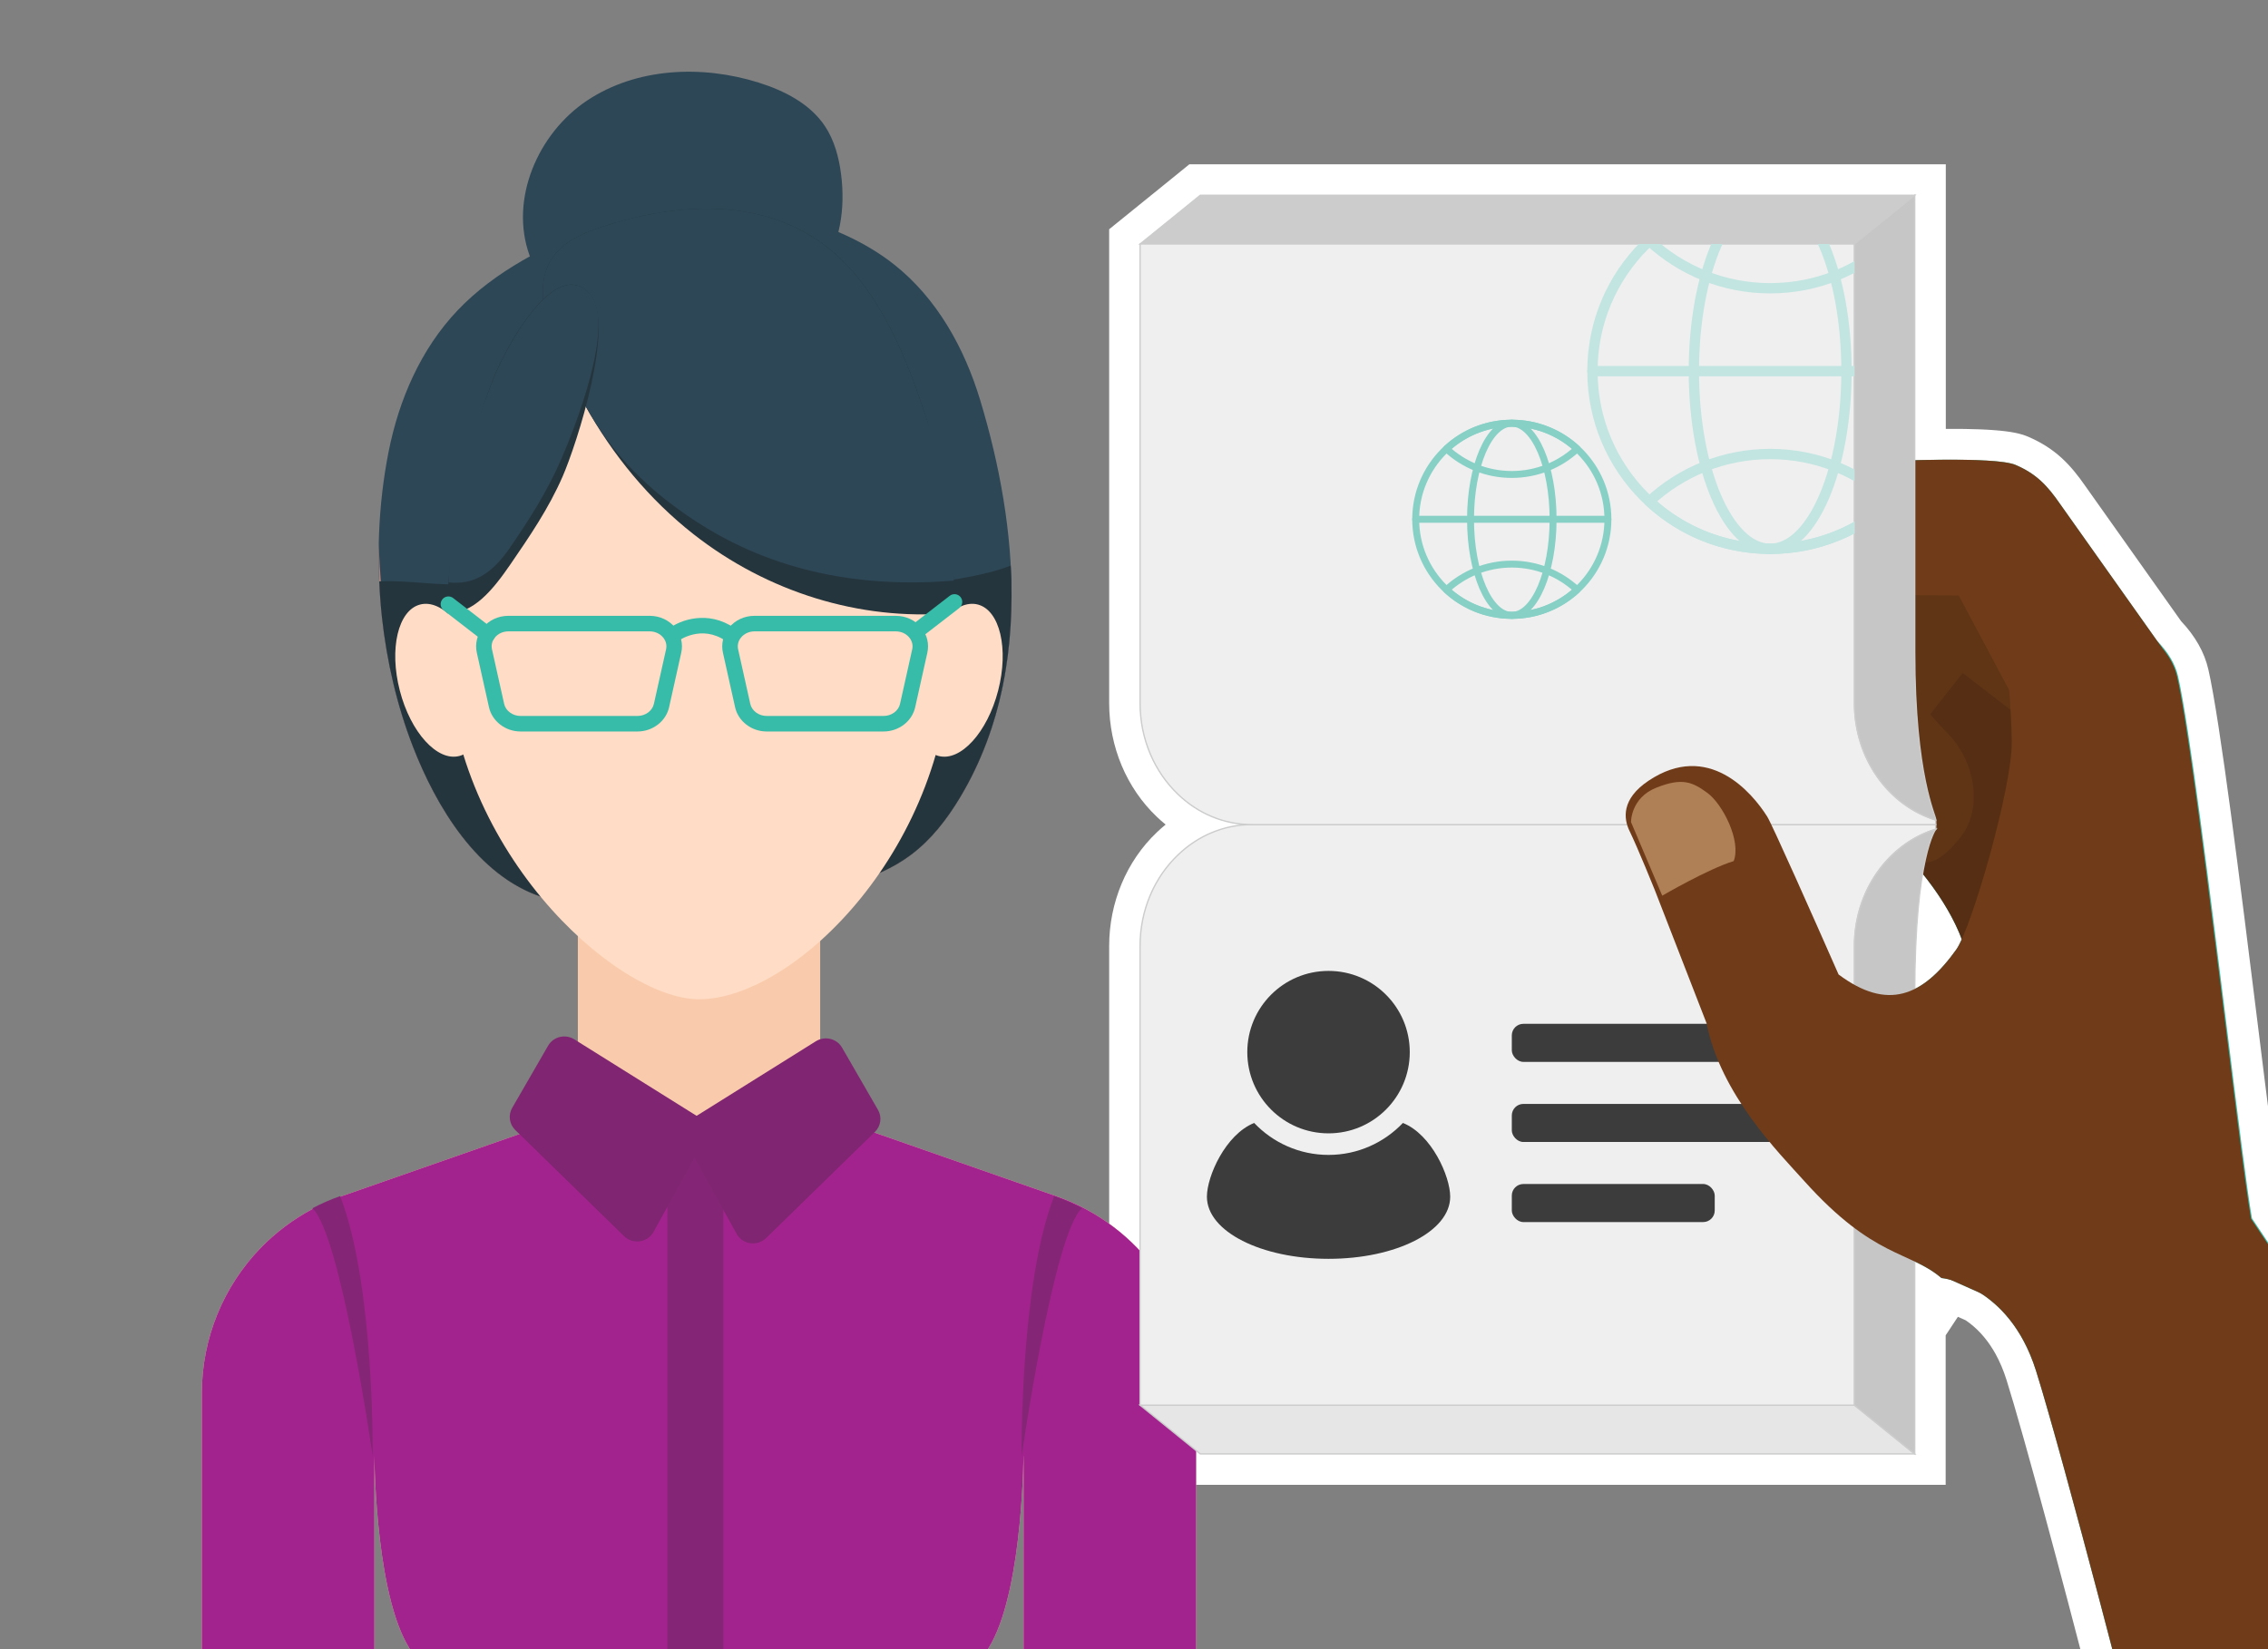 <?xml version="1.0" encoding="UTF-8"?><svg id="Layer_7" xmlns="http://www.w3.org/2000/svg" xmlns:xlink="http://www.w3.org/1999/xlink" viewBox="0 0 1100 800"><rect x="0" y="0" width="1100" height="800" fill="#808080" stroke="none"/><defs><style>.cls-1{stroke:#87d0c6;stroke-width:3.36px;}.cls-1,.cls-2,.cls-3{fill:none;}.cls-1,.cls-3{stroke-linecap:round;stroke-linejoin:round;}.cls-4{clip-path:url(#clippath);}.cls-2,.cls-5,.cls-6,.cls-7,.cls-8,.cls-9,.cls-10,.cls-11,.cls-12,.cls-13,.cls-14,.cls-15,.cls-16,.cls-17,.cls-18,.cls-19{stroke-width:0px;}.cls-20{fill:#efefef;}.cls-20,.cls-21,.cls-22,.cls-23,.cls-24{stroke:#ccc;stroke-miterlimit:10;stroke-width:.64px;}.cls-5{fill:#562e13;}.cls-6{fill:#842675;}.cls-7{fill:#a8817d;}.cls-3{stroke:#c2e5e1;stroke-width:5px;}.cls-8{fill:#802571;}.cls-9{fill:#f9cbac;}.cls-10{fill:#703b18;}.cls-11{fill:#ecc092;opacity:.51;}.cls-21{fill:#e6e6e6;}.cls-12{fill:#ffdcc5;}.cls-13{fill:#3c3c3c;}.cls-14{fill:#5f3515;}.cls-15{fill:#2d4756;}.cls-16{fill:#36bca8;}.cls-22{fill:#ccc;}.cls-17{fill:#a3238e;}.cls-23{fill:#c6c6c6;}.cls-18{fill:#fff;}.cls-24{fill:#efefef;}.cls-19{fill:#25353d;}</style><clipPath id="clippath"><path class="cls-2" d="M552.95,118.37h346.49v222.69c0,26.53,16.05,48.95,38.24,56.32.4.15.79.25,1.19.4v2.22h-331.77c-13.68,0-26.18-5.53-35.67-14.62-11.36-10.77-18.48-26.63-18.48-44.31V118.37Z"/></clipPath></defs><path class="cls-16" d="M901,424.24s.35-.62.48-.84l12.93,7.6-.36.64-13.04-7.4Z"/><path class="cls-18" d="M907.94,427.2c-.14.24-.28.49-.42.74.14-.25.28-.49.42-.74M895.01,419.6c-.14.24-.28.49-.42.73l-.1.18,26.07,14.85.15-.27c.05-.1.11-.19.16-.29l-25.86-15.2h0Z"/><path class="cls-16" d="M908.6,426.12c.18-.3.37-.6.56-.89-.19.3-.37.6-.56.89Z"/><path class="cls-18" d="M909.16,425.22c-.14.22-.28.44-.41.66.14-.22.27-.44.41-.66M908.75,425.88l-.14.23.14-.23M896.55,417.1c-.2.3-.39.61-.58.92l-.06.09-.08.13,25.53,15.76.12-.2.03-.05h0c.09-.14.18-.29.27-.43l-25.24-16.22h0Z"/><path class="cls-16" d="M903.52,420.15c.26-.38.51-.77.78-1.15l12.3,8.58c-.18.26-.35.52-.53.78l-.07.11-12.48-8.33Z"/><path class="cls-18" d="M910.45,423.3s-.01.02-.02.03c0,0,.01-.02.02-.03M910.43,423.33s0,0,0,.01c0,0,0,0,0-.01M910.42,423.34s0,0,0,.01c0,0,0,0,0-.01M910.41,423.35c-.22.32-.43.64-.65.96.21-.32.43-.64.65-.96"/><path class="cls-16" d="M904.92,418.14l.44-.6c.15-.21.31-.42.47-.62l11.95,9.07-.33.44-.38.51-12.15-8.79Z"/><path class="cls-18" d="M911.8,421.45c-.14.18-.27.36-.4.54.13-.18.27-.36.4-.54M911.4,421.99c-.13.18-.27.36-.4.55.13-.18.26-.36.4-.55M899.85,412.37c-.19.24-.37.49-.55.74h0c-.15.21-.31.42-.46.63l24.31,17.58.34-.47c.08-.12.17-.23.26-.35l-23.9-18.14h0Z"/><path class="cls-16" d="M921.16,479.69c.1-23.15,1.42-42.38,3.91-57.14l2.78-16.46,10.46,13.01c9.21,11.45,16,22.85,20.18,33.88l1.11,2.91-1.29,2.84c-1.23,2.72-2.34,4.76-3.38,6.21-.61.86-1.23,1.7-1.85,2.52l-.57.75c-.43.56-.87,1.12-1.31,1.68-.22.27-.44.55-.66.82-.44.53-.88,1.06-1.31,1.57,0,0-.45.53-.62.73-.54.61-1.06,1.2-1.6,1.77,0,0-.27.3-.37.41-.65.69-1.32,1.37-1.99,2.03-.12.11-.52.49-.52.49-.5.48-1.01.95-1.52,1.41l-.7.62c-.48.42-.96.82-1.43,1.2-.23.19-.48.39-.72.58-.53.41-1.05.81-1.58,1.19,0,0-.44.32-.59.43-.76.53-1.5,1.02-2.22,1.47-.15.09-.26.16-.38.22-.6.36-1.25.74-1.9,1.08-.2.11-.4.21-.6.31l-11.37,5.62.06-12.14Z"/><path class="cls-18" d="M932.47,423.79c7.6,9.46,14.64,20.3,19.02,31.84-.99,2.19-1.89,3.88-2.65,4.95-.58.81-1.16,1.59-1.74,2.36-.17.23-.35.46-.52.68-.41.53-.82,1.06-1.23,1.58-.2.25-.41.5-.61.75-.4.49-.8.97-1.2,1.43-.19.23-.39.46-.58.68-.48.55-.96,1.08-1.44,1.59-.11.12-.22.25-.33.36-.59.63-1.19,1.23-1.79,1.82-.15.15-.3.28-.45.43-.45.43-.9.85-1.35,1.26-.21.18-.41.36-.62.54-.41.35-.82.7-1.23,1.03-.21.17-.42.34-.63.51-.44.35-.89.68-1.34,1.01-.17.12-.33.25-.5.37-.62.43-1.23.84-1.86,1.23-.09.06-.18.1-.27.16-.53.32-1.06.63-1.6.91-.21.11-.41.21-.62.31-.09.04-.17.08-.26.12.12-26.43,1.82-44.17,3.8-55.93M923.23,388.37l-5.56,32.92c-2.56,15.16-3.91,34.8-4.01,58.36l-.11,24.26,21.66-10.71c.16-.08.32-.15.47-.23l.13-.07c.26-.13.52-.26.79-.4.71-.38,1.44-.79,2.17-1.23.17-.1.33-.19.49-.29.87-.53,1.74-1.11,2.61-1.72.19-.14.41-.29.62-.45l.07-.05c.65-.47,1.25-.92,1.8-1.35.28-.22.57-.45.85-.68.5-.41,1.05-.86,1.58-1.33l.08-.07c.23-.2.47-.41.7-.62.56-.5,1.12-1.02,1.73-1.61l.06-.05c.17-.16.34-.32.51-.49.75-.73,1.49-1.49,2.2-2.25.13-.14.26-.28.4-.43l.03-.04c.59-.63,1.16-1.27,1.71-1.89.19-.22.4-.46.61-.7l.1-.12c.46-.53.93-1.1,1.4-1.67.24-.29.48-.58.71-.88.47-.59.95-1.2,1.42-1.82l.13-.17c.16-.2.31-.4.47-.61.71-.95,1.36-1.83,1.97-2.68,1.34-1.88,2.64-4.25,4.1-7.47l2.57-5.68-2.21-5.83c-4.47-11.77-11.65-23.86-21.35-35.92l-20.92-26.02h0Z"/><path class="cls-16" d="M906.4,416.17l.18-.23c.16-.21.33-.43.5-.64.09-.11.19-.23.3-.36l11.61,9.5c-.26.32-.51.64-.77.96l-11.82-9.24Z"/><path class="cls-18" d="M913.21,419.66c-.3.37-.6.75-.9,1.12.2-.26.4-.52.6-.77.1-.12.2-.23.3-.35M901.7,410.04c-.17.2-.31.37-.45.54-.2.25-.41.51-.61.78l-.14.18,23.62,18.49c.22-.28.44-.56.67-.84l-23.16-19.07.07-.08h0Z"/><polygon class="cls-16" points="899.88 426.28 900.18 425.71 913.41 432.78 913.16 433.26 899.88 426.28"/><path class="cls-18" d="M906.79,429.24c-.09.17-.18.35-.27.53.09-.17.18-.35.27-.53M893.58,422.15c-.09.18-.19.35-.28.53l-.06.11,26.56,13.95.16-.32.06-.11-26.45-14.16h0Z"/><polygon class="cls-16" points="915.95 408.06 915.07 407.06 915.23 406.92 925.28 418.04 925.1 418.22 924.86 418.42 915.95 408.06"/><path class="cls-18" d="M920.07,412.65s0,0,0,0c-.01,0-.02.02-.03.03.01,0,.02-.02.03-.03M920.04,412.68s0,0-.01.01c0,0,0,0,.01-.01M920.07,397.65h-5.6l-4.21,3.65-.02.02-.05.04h0s-.01.02-.01.02l-.05.05h0s.19.22.19.22l16.01,18.55,3.34,4,.03-.03.03-.02h0s.01-.02.01-.02l11.98-10.11-10.64-11.52-4.45-4.83h-6.57Z"/><polygon class="cls-16" points="898.81 428.4 898.97 428.07 912.47 434.61 912.37 434.82 898.81 428.4"/><path class="cls-18" d="M905.72,431.34c-.04.09-.09.18-.13.27.04-.09.09-.18.13-.27M892.22,424.8l-.16.33,27.03,13.01.15-.32-.03.05-27-13.07h0Z"/><path class="cls-16" d="M909.64,412.34c.39-.42.77-.84,1.17-1.25l10.79,10.42c-.3.31-.6.63-.89.95l-11.07-10.12Z"/><path class="cls-18" d="M916.2,416.3c-.35.36-.69.73-1.03,1.1.34-.37.68-.74,1.03-1.1M905.4,405.89c-.44.46-.88.92-1.3,1.39l22.14,20.24c.25-.28.5-.55.76-.82l-21.6-20.82h0Z"/><path class="cls-16" d="M911.38,410.5c.39-.4.79-.79,1.19-1.18l10.4,10.81c-.31.3-.62.61-.92.92l-10.67-10.55Z"/><path class="cls-18" d="M917.77,414.73c-.36.34-.71.69-1.06,1.05.35-.35.7-.7,1.06-1.05M907.38,403.91c-.45.43-.89.87-1.33,1.32l21.33,21.09c.26-.26.52-.52.78-.78l-20.78-21.64h0Z"/><path class="cls-16" d="M913.21,408.73l.18-.17c.19-.18.37-.36.57-.53.12-.11.48-.42.48-.42l9.92,11.25c-.31.27-.61.55-.9.83l-10.24-10.96Z"/><path class="cls-18" d="M919.39,413.24c-.36.32-.71.64-1.06.96.22-.2.43-.41.65-.61.13-.12.27-.24.41-.36"/><path class="cls-16" d="M907.97,414.24c.37-.43.74-.86,1.11-1.29l11.2,9.98c-.28.32-.56.64-.84.97l-11.47-9.66Z"/><path class="cls-18" d="M914.68,417.94c-.33.37-.65.75-.98,1.13.32-.38.65-.76.98-1.13M903.48,407.97c-.42.47-.83.94-1.23,1.43l22.92,19.36c.24-.28.47-.56.72-.83l-22.4-19.95h0Z"/><path class="cls-16" d="M1062.45,871.13c-.62,0-1.24,0-1.84,0-.03,0-2.82-.02-2.82-.02-.57,0-1.12-.02-1.66-.02h-.47s-1.91-.04-1.91-.04c-.54,0-1.06-.02-1.57-.04h-.46c-.46-.02-.9-.03-1.34-.04h-.52c-.46-.03-.85-.05-1.22-.06l-.45-.02-1.14-.05h-.14l-.27-.02-1.1-.06h-.1s-1.04-.08-1.19-.09h-.15l-.35-.03c-.3-.03-.52-.05-.73-.06l-.37-.03-.15-.02c-.27-.03-.53-.06-.78-.09-.14-.01-.27-.03-.41-.05-.05,0-.1-.01-.15-.02h-.36l-.55-.14h-.13l-.9-.23c-.46-.12-.84-.24-1.16-.35l-.33-.12-.26-.13c-.71-.32-1.34-.7-1.91-1.17l-.34-.28-.26-.27c-1.21-1.22-1.97-2.79-2.18-4.47-.11-.58-.79-3.75-4.58-18.73-8.33-32.98-26.62-102.96-39.42-148.42-3.54-12.61-6.4-22.34-8.47-28.93-1.58-5.01-3.56-9.69-5.89-13.92-.07-.13-.13-.25-.2-.36l-.1-.16c-.35-.63-.71-1.23-1.07-1.83-4.3-7.07-9.7-12.77-16.05-16.94l-10.12-4.52-3.97,6.13-4.07-8.28-.36-.03-1.77-1.56c-.19-.16-.38-.32-.57-.48v87.62h-356.67l-12.79-10.38-5.74-4.64-15.51-12.56v-226.28c0-19.07,7.59-37.21,20.82-49.75,2.26-2.16,4.75-4.2,7.38-6.04,1.62-1.13,3.29-2.18,4.99-3.14-1.7-.96-3.36-2-4.98-3.13-2.64-1.85-5.13-3.89-7.41-6.07-13.21-12.52-20.8-30.66-20.8-49.73V114.79l15.51-12.56,5.75-4.65,12.78-10.37h356.67v128.36l1.19-.02c.34,0,.69,0,1.04-.02h1.58c.12-.02.28-.02.44-.02h.16c.21,0,.41,0,.62,0,0,0,.71,0,.76,0,.22,0,.44,0,.67,0h1.99c.36-.01.71-.01,1.07-.01h2.92s2.49.03,2.49.03c.88.01,1.67.02,2.45.04h.09c1.58.03,3.14.07,4.65.12h.38c.7.04,1.35.06,2.01.08h.3s.2.03.23.03c.63.03,1.26.06,1.88.09.03,0,.17,0,.17,0l2.06.13c.19,0,.37.02.57.04.52.03,1.02.07,1.52.11h.1l2.35.22c.63.06,1.24.14,1.83.21.12.01.23.03.34.04.52.07,1.71.24,1.71.24l.69.12c.33.06.65.11.96.17l.32.06.4.09c.31.07.62.13.9.2l.12.02.23.06c.53.13,1.04.27,1.49.41l.22.07c.41.14.94.32,1.51.57,11.75,5.08,17.99,11.78,24.82,21.65l46.59,65.73c6.15,6.4,10.09,13.24,11.73,20.34,5.54,24.15,15.55,104.75,23.59,169.51l.05.41c5.17,41.7,9.67,77.93,12.02,91.88,40.8,61.25,86.11,128.4,90.37,133.21-.04-.04-.36-.4-.94-.81l-3.83,5.4,5-3.75,7.43,9.9-12.95,3.16-1.52-.25c-1.88-.31-3.22-1.23-4.19-2.15l-8.14-3.63,5.04,9.53v123.5h-7.59.09l-.09.23v7.22h-.73l-.48-.09s-.12,0-.14,0h-.38l-.15-.02h-.25s-1.85-.03-1.85-.03c0,0-1.21,0-1.26,0-.09,0-.56.01-.56.01,0,0-.89,0-.95,0-.12,0-.65.01-.65.01h-1.51s-2.5.04-2.58.04l-1.47.02-.76.02h-.14c-.4,0-.8,0-1.2.02l-2.5.04s0,0,.01,0h-.11s-.21.01-.21.01c-3.48.06-7.34.14-11.48.23l-10.14.21c-6.04.13-12.41.26-18.85.39l-3.74.08h-.44c-.85.02-1.71.04-2.57.05-.14,0-.86.02-.86.02-.88,0-1.77.03-2.65.04l-4.44.08h-.17s-10,.15-10,.15c0,0-3.64.05-3.81.05l-6.07.06c-.36,0-.61,0-.88,0,0,0-2.34.01-2.4.01-.21,0-.41,0-.62,0h-2.53s-.59.01-.59.01h-5.46ZM937.55,444.12c-.51,6.14-.88,12.8-1.11,19.97.31-.34.61-.67.91-1.01l.56-.66c.34-.4.68-.79,1.01-1.21l.55-.68c.36-.46.74-.94,1.12-1.44l.54-.7c.53-.71,1.06-1.43,1.59-2.18.08-.11.25-.37.54-.89-1.57-3.68-3.48-7.42-5.72-11.21Z"/><path class="cls-18" d="M928.66,94.71v128.53c.06-.01.13-.01.19-.01.18,0,.36-.01.54-.01.24,0,.48-.02.72-.02.17-.01.34-.01.51-.01.27,0,.55-.02.82-.02.14,0,.28,0,.42,0,.31-.01.62-.02.93-.02.13-.01.25-.01.37-.01.4,0,.8-.02,1.21-.03h.09c.91-.02,1.83-.03,2.77-.05h.12c.41,0,.82,0,1.24-.02h.36c.34,0,.68-.01,1.02-.01.15,0,.29-.01.44-.01.33,0,.66,0,1,0h.39c.34,0,.68,0,1.03,0h1.89c.32-.01.64-.01.96-.01h.39c.76,0,1.52.01,2.28.01h.25c.76,0,1.53,0,2.29.02h.2c.78.01,1.56.02,2.34.04h.06c1.59.03,3.15.07,4.67.12h.19c.71.03,1.41.06,2.11.08.09,0,.19,0,.28.02.68.03,1.35.06,2.01.1.09,0,.18,0,.27,0,.66.04,1.31.08,1.94.12.08,0,.16,0,.23.02.65.04,1.28.09,1.89.14.05,0,.09,0,.14,0,.63.06,1.25.11,1.85.17h.01c.59.06,1.15.13,1.7.2.06,0,.12,0,.17.02.52.07,1.02.14,1.5.21.07.01.14.02.22.03.46.08.9.15,1.33.23.07.02.14.03.2.04.42.09.82.17,1.19.26.05,0,.11.03.16.04.37.09.73.19,1.05.29.03,0,.06.02.09.03.33.11.64.22.92.34,10.11,4.37,15.36,9.99,21.61,19.03l32.26,45.52,14.71,20.75c5.41,5.52,8.84,11.29,10.2,17.21,5.47,23.82,15.47,104.4,23.51,169.16,5.39,43.44,10.05,80.98,12.34,93.8,30.72,46.12,89.45,133.71,92.21,135.67-.04-.03-.11-.06-.21-.06-.09,0-.19.02-.28.1l.6.8-.41.1c-.12-.02-.45-.37-.95-.97l-29.38-13.11,14.31,27.09v121.64s-.04-.03-.09-.05c-.02,0-.05,0-.07,0-.06-.01-.11-.02-.2-.03-.03,0-.08,0-.13,0-.09-.01-.18-.02-.29-.03-.06,0-.13,0-.19,0-.13,0-.26-.01-.4-.01-.08,0-.16,0-.24,0-.16-.01-.33-.01-.52-.02h-.27c-.2,0-.41-.01-.63-.01h-.32c-.23,0-.48,0-.73,0h-1.11c-.23,0-.46,0-.71,0h-.78c-.26,0-.54,0-.82.01h-.83c-.26,0-.53,0-.8,0-.66.01-1.35.02-2.08.03-.23,0-.45,0-.69,0-.41,0-.84.01-1.27.01-.26,0-.52,0-.79.02-.45,0-.91,0-1.37.02-.25,0-.5,0-.75,0-.52.01-1.04.02-1.58.03-.15,0-.3,0-.44.01-3.49.06-7.36.14-11.51.23h-.03c-8.77.18-18.77.4-28.95.6-.11,0-.22,0-.34,0-.96.02-1.93.04-2.9.06-.32,0-.63.01-.95.01-.86.02-1.73.04-2.59.05-.25.01-.51.01-.76.02-.99,0-1.98.03-2.97.05-.16,0-.31.01-.47.01-1.14.02-2.28.04-3.41.06-.17,0-.35,0-.52,0-.93.01-1.85.03-2.76.04-.35.01-.69.01-1.03.02-.77.01-1.53.02-2.29.03-.37,0-.73,0-1.09.02-.73,0-1.46.02-2.18.03-.38,0-.76.01-1.14.01-.81,0-1.62.02-2.42.03-.24,0-.48.01-.72.01-1.05,0-2.09.02-3.12.03-.22,0-.43,0-.64,0-.81.01-1.61.01-2.4.02-.34,0-.67,0-1.01.01-.66,0-1.33,0-1.99,0-.34,0-.69,0-1.03.01h-1.94c-.32,0-.64,0-.96,0h-5.35c-.69,0-1.37,0-2.03,0h-.33c-.64-.01-1.27-.01-1.89-.02h-.39c-.61-.01-1.21-.02-1.79-.02-.11-.01-.23-.01-.34-.01-.58,0-1.15-.02-1.71-.03h-.19c-.54,0-1.06-.02-1.57-.04h-.3c-.51-.02-1-.03-1.48-.04-.12,0-.23,0-.35,0-.47-.02-.93-.04-1.37-.05-.1,0-.19,0-.29,0-.45-.02-.89-.04-1.3-.06-.06,0-.12-.01-.18-.01-.39-.02-.76-.04-1.12-.06-.06,0-.13,0-.19,0-.37-.03-.72-.05-1.06-.08-.07,0-.15,0-.23,0-.32-.03-.63-.06-.92-.08-.06-.01-.12-.02-.18-.02-.29-.03-.57-.06-.82-.1-.04,0-.07,0-.11,0-.24-.03-.46-.06-.67-.1-.02,0-.04-.01-.06-.01-.21-.04-.39-.07-.55-.11-.03-.01-.07-.02-.09-.02-.16-.04-.29-.08-.4-.12-.02,0-.04-.02-.06-.03-.1-.04-.19-.08-.25-.13t-.02-.02c-.05-.05-.09-.1-.09-.15-.05-.76-1.84-8.13-4.75-19.64-8.58-33.96-26.95-104.13-39.47-148.61-3.37-11.98-6.32-22.11-8.54-29.15-1.83-5.81-4.04-10.87-6.47-15.28-.11-.2-.22-.4-.34-.6-.39-.69-.78-1.36-1.18-2.02-5.77-9.48-12.6-15.65-18.87-19.67l-14.43-6.44c-.06-.01-.11-.03-.16-.04-.19-.05-.37-.09-.54-.14-.17-.04-.34-.08-.5-.12-.19-.04-.36-.08-.53-.12-.14-.03-.27-.06-.39-.08-.07-.02-.15-.03-.22-.05l-.02.03s-.03-.03-.04-.04c-1.38-.27-2.17-.34-2.17-.34-4.11-3.52-8.34-5.83-12.95-8.02v93.36h-346.51l-10.72-8.7-5.75-4.65-12.73-10.31v-222.7c0-17.68,7.12-33.54,18.48-44.31,2.04-1.95,4.22-3.73,6.52-5.34,8.4-5.86,18.4-9.28,29.14-9.28-10.74,0-20.74-3.42-29.14-9.28-2.3-1.61-4.48-3.39-6.52-5.34-11.36-10.77-18.48-26.63-18.48-44.31V118.37l12.73-10.31,5.75-4.65,10.72-8.7h346.51M912.61,420.4c.2-.25.4-.5.6-.74-.1.12-.2.23-.3.35-.1.13-.2.25-.3.39M928.66,479.72c.09-.04.18-.08.26-.12.21-.11.41-.21.62-.32.54-.28,1.07-.59,1.6-.91.09-.06.18-.1.27-.16.63-.38,1.25-.8,1.86-1.23.17-.12.34-.24.5-.36.45-.33.9-.66,1.34-1.01.21-.17.42-.34.63-.51.42-.33.83-.68,1.23-1.03.21-.18.42-.36.62-.54.45-.41.9-.83,1.35-1.26.15-.14.3-.28.45-.43.6-.58,1.19-1.19,1.79-1.82.11-.11.22-.24.33-.36.48-.52.96-1.05,1.44-1.59.19-.22.38-.45.58-.68.4-.47.8-.94,1.2-1.43.2-.25.41-.5.61-.75.41-.52.82-1.04,1.23-1.58.18-.23.35-.45.53-.68.58-.77,1.15-1.56,1.73-2.37.77-1.07,1.66-2.76,2.65-4.95-4.38-11.53-11.41-22.38-19.01-31.84-1.99,11.76-3.69,29.5-3.81,55.93M943.66,79.71h-366.83l-4.13,3.35-10.72,8.7-5.73,4.63-12.74,10.32-5.56,4.5v229.85c0,21.12,8.44,41.24,23.15,55.19,1.36,1.3,2.78,2.55,4.25,3.74-1.48,1.2-2.91,2.46-4.27,3.76-14.7,13.95-23.13,34.06-23.13,55.17v229.85l5.56,4.5,12.73,10.31,5.76,4.66,10.7,8.68,4.13,3.35h366.83v-72.51l5.93-8.98,3.79,1.69c5.2,3.53,9.66,8.32,13.28,14.27.29.48.6,1.01.94,1.6l.09.16.07.11.09.16c2.1,3.81,3.88,8.03,5.31,12.57,2.05,6.49,4.87,16.14,8.41,28.71,12.77,45.39,31.04,115.28,39.37,148.22,3.45,13.63,4.27,17.29,4.45,18.14.45,3.15,1.89,6.07,4.16,8.41l.53.56.7.58c1.06.88,2.21,1.6,3.5,2.18l.5.24.72.26c.45.16.9.31,1.37.44l.06.02.15.04c.11.03.22.06.33.09l1.79.45h.39l.68.13h.31c.09.01.18.02.27.03.21.03.42.05.62.07l.28.05.54.04.29.03h.1c.09,0,.19.02.29.03h.06s.7.07.7.07h.23c.08,0,.15.01.23.02h.02s.08.01.08.01l.35.02.47.04h.21c.28.02.56.03.86.05.14,0,.29.02.43.02.38.02.79.04,1.2.06h.1s.24.02.24.02h.04s.03,0,.03,0h.24c.33.01.67.03,1.02.04h.07s.19.01.19.01h.03s.06,0,.06,0h.04s.04,0,.04,0h.32c.39.01.78.02,1.2.04h.3s.3.01.3.01h.03c.51.02,1.03.03,1.57.04h.14s.14,0,.14,0h.49s.86.02.86.02l.19.02h.7c.5,0,1.01,0,1.54.02h.13s.13,0,.13,0h.28c.31,0,.62,0,.93,0,.28,0,.56,0,.84,0h.12s.12,0,.12,0h.52c.53,0,1.07,0,1.62,0h.11s.11,0,.11,0h5.35c.24,0,.47,0,.71,0h.25s1.94,0,1.94,0h.45c.11,0,.22-.01.33-.01.09,0,.17,0,.26,0,.37,0,.74,0,1.11,0,.3,0,.59,0,.88,0h.45c.1-.01.21-.01.31-.01.08,0,.16,0,.25,0h.18c.36,0,.72,0,1.08-.01.42,0,.84,0,1.26-.01.18,0,.35,0,.53,0h.05s.01,0,.01,0h.07s3.06-.03,3.06-.03c.2,0,.4,0,.59,0h.08s.05,0,.05,0h.1s2-.03,2-.03h.34c.22,0,.44,0,.66-.01h.37s.11,0,.11,0h.11s2.17-.03,2.17-.03h.11s.11,0,.11,0h.34c.2,0,.4-.01.6-.02l1.22-.02h.99s.11-.01.11-.01h.11s.29,0,.29,0c.2,0,.4,0,.6-.01.44,0,.89-.01,1.33-.02.43,0,.87-.01,1.3-.02h.35s.09,0,.09,0h.19s3.34-.06,3.34-.06c.16,0,.31,0,.47-.01h.11s.21,0,.21,0c.87-.02,1.74-.04,2.61-.04h.22s.22-.01.22-.01h.08c.15,0,.29,0,.44-.01.82-.01,1.64-.03,2.46-.05.17,0,.34,0,.51,0h.23s.15,0,.15,0h.16s2.84-.06,2.84-.06c.15,0,.3,0,.45-.01,6.44-.13,12.81-.26,18.83-.39,3.43-.07,6.75-.14,9.91-.21h.2c4.13-.09,7.97-.17,11.44-.23h.41s.05-.01.05-.01l1.48-.03c.16,0,.33,0,.49,0h.12s.17,0,.17,0h.13c.35-.01.7-.02,1.04-.02h.57s.12-.01.12-.01c.12,0,.23,0,.35,0,.19,0,.39,0,.58,0,.15,0,.29,0,.44,0h.54s.15,0,.15,0h.21s2-.03,2-.03c.19,0,.37,0,.55,0h.14s.81,0,.81,0h.55s.06-.01.1-.01c.06,0,.12,0,.18,0h1.31s.18,0,.18,0h1.19c.22,0,.44,0,.65,0h.28c.18,0,.35,0,.52,0l.25.03h.24l.49.1h1.48s0-14.95,0-14.95h15.09v-119.61l1.58.27,3-.73.41-.1,22.08-5.39-13.64-18.18-.6-.8-11.01,8.26,8.19-11.53c1.39.99,2.21,1.94,2.29,2.05-5-5.99-49.19-71.51-88.93-131.14-2.4-14.96-6.93-51.48-11.71-90l-.04-.32c-8.07-64.97-18.1-145.82-23.74-170.35-1.9-8.29-6.35-16.17-13.23-23.44l-14.06-19.84-32.21-45.45c-7.39-10.67-14.65-18.45-27.94-24.19-.87-.37-1.63-.64-2.13-.8h-.03s-.04-.02-.04-.02l-.11-.04-.08-.03-.08-.03c-.61-.19-1.24-.37-1.88-.52-.12-.03-.27-.07-.43-.11-.36-.08-.74-.17-1.13-.25l-.11-.02-.14-.04-.31-.06-.1-.02-.12-.02-.11-.02c-.36-.07-.72-.13-1.09-.19l-.42-.07-.38-.07-.3-.04c-.49-.07-.97-.14-1.48-.21-.18-.03-.37-.05-.56-.07-.62-.08-1.26-.16-1.93-.22l-.76-.08h-.07c-.13-.01-.26-.02-.39-.03l-.74-.07-.71-.07h-.13c-.43-.03-.87-.07-1.31-.1-.26-.03-.53-.04-.79-.06-.58-.04-1.17-.07-1.78-.11l-.45-.03h-.12c-.54-.03-1.09-.06-1.64-.08l-.23-.02-.59-.02c-.63-.02-1.26-.05-1.9-.07h-.32s-.27-.01-.27-.01c-1.5-.05-3.05-.09-4.63-.12h-.14s-.02,0-.02,0c-.77-.02-1.55-.03-2.32-.04h-.1s-.1,0-.1,0h-.11c-.38,0-.76,0-1.13,0-.35,0-.7,0-1.05,0h-.1s-.1,0-.1,0h-.25c-.35,0-.69,0-1.04,0-.41,0-.83,0-1.24,0h-.39c-.39,0-.77,0-1.16.01h-.86V79.71h0Z"/><path class="cls-10" d="M1028.96,302.31l-48.18-26.69-28.04-15.56c-11.63-6.26-24.97-5.73-34.96.29-.02.01-.04.02-.05.03-.04.02-.07.04-.11.06-7.25,4.06-13.07,11.04-15.88,20.2l-22.17,62.7c-5.67,18.45,1.22,36.33,12.05,38.63,1.82.39,3.75.68,5.74.87l67.3,10.24c19.23,1.63,23.79-4.48,25.3-22.32.77-9.05-5.49-17.37-14.31-23.84l22.52,12.5c16.99,9.16,25.68,3.05,34.19-12.71,8.5-15.78,13.58-35.24-3.41-44.4ZM950.31,335.13l.6-1.88,9.25,5.14c-3.31-1.35-6.65-2.45-9.86-3.25Z"/><path class="cls-5" d="M1041.12,331.05l-31.14-33.55-.03.04-50.56-32.87c-15.25-11.83-36.51-9.93-47.49,4.22-1.1,1.42-2.05,2.91-2.86,4.46-3.84,4-6.86,9.01-8.63,14.77l-17.95,60.83c-4.86,15.83,1.3,32.22,13.96,39.88l-.08.14s54.68,39.58,59.42,83.97c4.74,44.39,25.86-45.02,33.74-61.11,7.88-16.09-1.29-48.69-1.29-48.69l.03-.04,25.09,19.96c15.26,11.82,24.55,9.19,35.53-4.96,10.98-14.16,7.52-35.22-7.73-47.05Z"/><path class="cls-14" d="M1041.63,322.76l-31.14-33.55-.03.04-38.9-29.59c-7.7-5.97-16.92-8.44-25.58-7.6-12.2-.45-24.6,6.23-31.45,18.23l-45.34,57.56c-7.23,12.66-15.15,24.16-7.53,34.55l8.58,3.79-6.94-1.75c1.92,2.19,4.17,4.13,6.72,5.74l47.36,40.41c15.04,12.08,22.24,9.56,33.45-4.41,11.21-13.97,7.12-37.4-6.64-50.93-2.12-2.09-4.91-5.16-8.02-8.76l15.77-20.02,36.76,28.37.03-.04,25.09,19.96c15.26,11.83,24.55,9.19,35.53-4.96,10.98-14.17,7.52-35.22-7.73-47.05Z"/><path class="cls-10" d="M1048.52,314.13l-49.3-69.56c-6.25-9.04-11.5-14.66-21.62-19.03-10.11-4.37-62.77-1.8-62.77-1.8-1.21,0-2.4.04-3.57.14-5.46-.1-11.1,1.04-16.47,3.57l-81.2,37.36c-17.45,8.23-18.34,15.8-10.7,32,7.64,16.2,37.41,16.03,55.69,9.83,17.59-5.97,57.67-18.01,57.67-18.01l33.81.26c.31.66.64,1.32,1,1.98l25.89,48.61.04-.02,15.07,28.3c9.29,16.92,56.45-53.62,56.45-53.62Z"/><path class="cls-10" d="M944.15,619.95c-15.56-13.28-32.67-9.36-66.46-46.98-12.26-13.65-40.63-41.99-47.45-76.63l-25.09-64.56s-8.18-20.3-12.25-28.66c-2.89-5.91-4.1-15.47,9.15-24.35,29.02-19.47,50.22,5.61,57.61,17.35,2.41,3.83,22.69,49.49,34.61,76.58,23.62,17.69,40.77,10.79,57.1-12.11,7.41-10.39,27.14-78.68,26.89-100.78-.42-37.1-8.86-83.97-8.86-83.97,0,0,78.44,17.14,86.51,52.31,9.05,39.43,30.09,230.92,35.87,263.04,0,0,91.18,136.91,92.49,135.93"/><path class="cls-11" d="M840.86,417.71c-12.41,3.8-34.66,16.78-34.66,16.78l-15.14-35.69s-.21-11.8,12.37-16.75c12.57-4.95,17.44-2.71,24.74,2.64,7.3,5.36,16.47,23.25,12.69,33.02Z"/><path class="cls-9" d="M580.16,693.96v9.72h-.04v102.28h-83.67v-99.66h-.04c-.24,14.15-2.35,81.51-22.18,99.66H203.75c-19.83-18.11-21.95-85.31-22.18-99.62v99.62h-83.67v-130.07c0-26.92,10.62-52.04,28.53-70.54,7.33-7.52,15.83-13.95,25.32-18.97,4.23-2.27,8.7-4.23,13.36-5.88.24-.12.47-.2.71-.27l86.1-30.1,5.02-1.76c.78-.27,1.57-.59,2.35-.9.55-.24,1.06-.51,1.61-.78.16-.08.35-.16.55-.27,4.19-2.19,7.84-5.25,10.78-8.82.04,0,.08.04.12.04,1.21-1.49,2.35-3.1,3.29-4.78.35-.55.63-1.14.9-1.72.31-.55.59-1.14.82-1.76.55-1.14.98-2.27,1.29-3.49.04-.12.08-.24.12-.31.2-.59.35-1.18.47-1.8.67-2.66,1.02-5.45,1.02-8.27v-99.15h117.53v99.15c0,2.82.35,5.6,1.02,8.27.08.51.24,1.06.43,1.57.39,1.37.86,2.7,1.45,4,.16.47.39.94.63,1.41.12.27.23.51.39.78.47.94,1.02,1.88,1.61,2.78.71,1.14,1.53,2.27,2.39,3.33,0-.04.04-.04.04-.04,1.96,2.35,4.19,4.47,6.7,6.27.12.12.27.2.43.31.43.31.9.59,1.33.9.51.27.98.59,1.49.86.16.08.35.2.55.31,1.53.82,3.17,1.53,4.9,2.12l2.94,1.02,88.13,30.84c40.68,14.19,67.91,52.55,67.91,95.66v18.07h.04Z"/><path class="cls-15" d="M397.47,132.01c10.16-13.24,12.61-31.1,10.44-47.64-1.07-8.15-3.24-16.32-7.79-23.16-7.26-10.91-19.72-17.23-32.22-21.16-27.48-8.62-59.12-7.25-83.11,8.69-23.98,15.94-37.76,48.03-27.97,75.11,1.63,4.52,4.4,9.28,9.06,10.43l131.59-2.28Z"/><path class="cls-15" d="M185.26,299.47c-2.97-27.04-1.88-54.63,3.21-80.33,5-25.25,15.64-49.91,33.6-68.73,17.94-18.81,42.07-30.82,66.33-40.82,30.99-12.78,63.85-13.53,96.28-4.61,17.6,4.84,34.74,12.08,48.95,23.31,20.81,16.45,34.11,40.55,41.71,65.61,18.83,62.09,25.09,134.9-9.63,192.84-6.36,10.61-14.07,20.64-24.08,28.09-8.98,6.68-19.56,11.07-30.4,14.13-28.91,8.16-57.13,2.44-86.47,5.05-14.23,1.27-28.33,4.21-42.62,4.18-42.66-.07-68.62-41.78-81.92-76.17-7.61-19.67-12.58-40.93-14.96-62.55Z"/><path class="cls-7" d="M465.71,374.6c-6.36,10.61-14.07,20.65-24.08,28.09-8.98,6.68-19.56,11.07-30.4,14.13-28.91,8.16-57.13,2.44-86.47,5.05-14.23,1.27-28.33,4.21-42.62,4.18-42.66-.07-68.62-41.78-81.92-76.17-7.61-19.67-12.58-40.93-14.96-62.55-.86-7.86-1.34-15.77-1.52-23.66-.26,11.9.21,23.89,1.52,35.78,2.38,21.62,7.35,42.89,14.96,62.55,13.3,34.39,39.26,76.1,81.92,76.17,14.29.02,28.39-2.92,42.62-4.18,29.33-2.61,57.55,3.11,86.47-5.05,10.85-3.06,21.42-7.46,30.4-14.13,10.02-7.45,17.73-17.48,24.08-28.09,18.97-31.67,25.69-67.78,24.82-104.15-.78,32.23-7.96,63.89-24.82,92.03Z"/><path class="cls-19" d="M441.62,414.82c10.02-7.45,17.73-17.48,24.08-28.09,20.4-34.05,26.64-73.24,24.51-112.37-9.19,3.59-19.06,5.32-28.81,7.01-18.97,3.29-37.94,6.57-56.91,9.86-21.46,3.72-43.22,7.45-64.92,5.58-19.52-1.68-38.34-7.84-57.5-11.98-18.21-3.94-34.45-3.71-52.79-1.75-14.89,1.59-30.25-1.79-45.34-1.05.26,5.82.68,11.64,1.31,17.44,2.38,21.62,7.35,42.89,14.96,62.55,11.19,28.92,31.33,63.02,62.83,73.17,10.64,1.14,21.35,1.76,32.07,2.31,9.89-.94,19.73-2.61,29.64-3.5,29.33-2.61,57.55,3.11,86.47-5.05,10.85-3.06,21.42-7.46,30.4-14.13Z"/><path class="cls-12" d="M193.91,335c-5.25-20.29-.83-38.98,9.86-41.75,10.69-2.77,23.62,11.44,28.86,31.73,5.25,20.29.83,38.98-9.86,41.75-10.69,2.77-23.62-11.44-28.86-31.73Z"/><path class="cls-12" d="M484.11,335c5.25-20.29.83-38.98-9.86-41.75-10.69-2.77-23.62,11.44-28.86,31.73-5.25,20.29-.83,38.98,9.86,41.75,10.69,2.77,23.62-11.44,28.86-31.73Z"/><path class="cls-12" d="M461.26,314.21c0,96.22-75.67,170.52-122.23,170.52-40.65,0-122.23-74.3-122.23-170.52s54.72-174.21,122.23-174.21,122.23,78,122.23,174.21Z"/><path class="cls-19" d="M336.43,259.18c35.87,28.12,80.67,41.91,124.46,38.29,5.52-33.41-2.58-67.73-13.26-99.56-10.14-30.23-23.75-60.92-47.79-79.03-30.75-23.17-71.89-20.59-107.54-8.94-7.4,2.42-14.9,5.3-20.77,10.87-20.17,19.14,1.58,56.46,12.07,75.5,13.56,24.61,31.58,46.22,52.82,62.87Z"/><path class="cls-15" d="M337.24,252.7c38.31,25.12,81.49,32.57,125.28,28.96,5.52-33.41-4.22-51.93-14.9-83.76-10.14-30.23-23.75-60.92-47.79-79.03-30.75-23.17-71.89-20.59-107.54-8.94-7.4,2.42-14.9,5.3-20.77,10.87-20.17,19.14,1.58,56.46,12.07,75.5,13.56,24.61,31.06,41.61,53.63,56.4Z"/><path class="cls-19" d="M272.85,231.2c-6.77,15.54-16.09,29.14-25.33,42.61-8.09,11.79-18.25,24.68-30.71,23.25,1.04-39.17,8.74-78.05,22.45-113.41,5.33-13.76,29.74-59.85,46.65-41.19,13,14.35-6.39,73.47-13.05,88.73Z"/><path class="cls-15" d="M272,223.22c-6.77,15.54-15.52,29.12-24.76,42.59-8.09,11.79-17.18,18.14-29.64,16.71,1.04-39.17,8.04-63.51,21.75-98.87,5.34-13.76,29.74-59.85,46.65-41.19,13,14.35-7.33,65.49-13.99,80.76Z"/><path class="cls-17" d="M580.16,693.96v9.72h-.04v102.28h-83.67v-99.66h-.04c-.24,14.15-2.35,81.51-22.18,99.66H203.75c-19.83-18.11-21.95-85.31-22.18-99.62v99.62h-83.67v-130.07c0-26.92,10.62-52.04,28.53-70.54,7.33-7.52,15.83-13.95,25.32-18.97,4.23-2.27,8.7-4.23,13.36-5.88.24-.12.47-.2.71-.27l86.1-30.1,5.02-1.76c.78-.27,1.57-.59,2.35-.9.55-.24,1.06-.51,1.61-.78.16-.08.35-.16.55-.27,4.19-2.19,7.84-5.25,10.78-8.82.04,0,.08.04.12.04,1.21-1.49,2.35-3.1,3.29-4.78.31-.59.63-1.14.9-1.72.31-.59.59-1.18.82-1.76.55-1.14.98-2.27,1.29-3.49.04-.12.08-.24.12-.31.16-.59.31-1.21.47-1.8l17.52,8.97,35.03,17.99,8.62,4.43.55.27,57.84-31.66c.12.51.27,1.06.43,1.57.39,1.37.86,2.7,1.45,4,.2.47.39.94.63,1.41.12.27.23.51.39.78.47.94,1.02,1.88,1.61,2.78.71,1.14,1.53,2.27,2.39,3.33,0-.04.04-.04.04-.04,1.96,2.35,4.19,4.47,6.7,6.27.12.12.27.2.43.31.43.31.9.59,1.33.9.51.27.98.59,1.49.86.16.08.35.2.55.31,1.53.82,3.17,1.53,4.9,2.12l2.94,1.02,88.13,30.84c40.68,14.19,67.91,52.55,67.91,95.66v18.07h.04Z"/><path class="cls-16" d="M309.18,354.84h-56.69c-7.36,0-13.81-4.95-15.33-11.76l-5.9-26.46c-.94-4.21.1-8.59,2.84-12.02,2.99-3.73,7.54-5.87,12.49-5.87h68.49c4.95,0,9.5,2.14,12.49,5.87,2.75,3.43,3.78,7.8,2.84,12.02l-5.9,26.46c-1.52,6.82-7.97,11.76-15.33,11.76ZM246.59,306.27c-2.65,0-5.06,1.11-6.61,3.04-1.33,1.66-1.81,3.67-1.37,5.67l5.9,26.46c.76,3.4,4.11,5.87,7.97,5.87h56.69c3.86,0,7.22-2.47,7.98-5.87l5.9-26.46c.45-2-.04-4.01-1.37-5.67-1.55-1.93-3.96-3.04-6.61-3.04h-68.49Z"/><path class="cls-16" d="M428.55,354.84h-56.69c-7.36,0-13.81-4.95-15.33-11.76l-5.9-26.46c-.94-4.21.1-8.59,2.84-12.02,2.99-3.73,7.54-5.87,12.49-5.87h68.48c4.95,0,9.5,2.14,12.49,5.87,2.75,3.43,3.78,7.81,2.84,12.02l-5.9,26.46c-1.52,6.82-7.97,11.76-15.33,11.76ZM365.97,306.27c-2.65,0-5.06,1.11-6.61,3.04-1.33,1.66-1.81,3.67-1.37,5.67l5.9,26.46c.76,3.4,4.11,5.87,7.97,5.87h56.69c3.86,0,7.22-2.47,7.98-5.87l5.9-26.46c.45-2-.04-4.01-1.37-5.67-1.55-1.93-3.96-3.04-6.61-3.04h-68.48Z"/><path class="cls-16" d="M351.94,310.87c-11.81-8.04-22.6-.18-22.71-.1l-4.51-6.04c5.21-3.9,18.5-8.92,31.46-.1l-4.24,6.23Z"/><path class="cls-16" d="M236.46,311.53c-.8,0-1.61-.26-2.3-.79l-18.98-14.67c-1.65-1.27-1.95-3.64-.68-5.28,1.27-1.65,3.63-1.95,5.28-.68l18.98,14.67c1.65,1.27,1.95,3.64.68,5.28-.74.96-1.86,1.46-2.98,1.46Z"/><path class="cls-16" d="M443.95,310.42c-1.13,0-2.24-.5-2.98-1.46-1.27-1.65-.97-4.01.68-5.28l18.99-14.67c1.65-1.27,4.01-.97,5.28.68,1.27,1.65.97,4.01-.68,5.28l-18.99,14.67c-.69.53-1.5.79-2.3.79Z"/><rect class="cls-6" x="323.67" y="558.8" width="27.16" height="247.16"/><path class="cls-8" d="M338.27,541.54l-59.72-37.36c-4.37-2.73-10.16-1.33-12.7,3.07l-17.45,30.21c-2.01,3.49-1.39,7.88,1.52,10.72l52.73,51.45c4.29,4.19,11.45,3.18,14.32-2.02l24.44-44.31c2.27-4.11.9-9.25-3.13-11.77Z"/><path class="cls-8" d="M335.97,542.47l59.72-37.36c4.37-2.73,10.16-1.33,12.7,3.07l17.45,30.21c2.01,3.49,1.39,7.88-1.52,10.72l-52.73,51.45c-4.29,4.19-11.45,3.18-14.32-2.02l-24.44-44.31c-2.27-4.11-.9-9.25,3.13-11.77Z"/><path class="cls-6" d="M165,580.22c-4.7,1.64-9.19,3.64-13.51,5.9,13.76,12.32,29.26,120.24,29.26,120.24,0,0,1-82.88-15.75-126.13Z"/><path class="cls-6" d="M511.25,580.22c4.7,1.64,9.19,3.64,13.51,5.9-13.76,12.32-29.26,120.24-29.26,120.24,0,0-1-82.88,15.75-126.13Z"/><polygon class="cls-22" points="582.15 94.71 928.64 94.71 927.45 95.65 899.44 118.37 552.95 118.37 571.43 103.41 582.15 94.71"/><polygon class="cls-21" points="552.95 681.63 899.44 681.63 927.45 704.35 928.64 705.29 582.15 705.29 571.43 696.59 552.95 681.63"/><path class="cls-24" d="M607.09,400h331.77v2.22c-.4.15-.79.25-1.19.4-22.18,7.36-38.24,29.79-38.24,56.32v222.69h-346.49v-222.69c0-17.69,7.11-33.54,18.48-44.31,9.48-9.09,21.98-14.62,35.67-14.62Z"/><path class="cls-20" d="M552.95,118.37h346.49v222.69c0,26.53,16.05,48.95,38.24,56.32.4.15.79.25,1.19.4v2.22h-331.77c-13.68,0-26.18-5.53-35.67-14.62-11.36-10.77-18.48-26.63-18.48-44.31V118.37Z"/><path class="cls-23" d="M899.42,458.94v222.71l29.24,23.64v-222.71c0-67.61,10.21-80.36,10.21-80.36-22.76,6.97-39.45,29.72-39.45,56.73Z"/><path class="cls-23" d="M899.42,118.35v222.71c0,27.01,16.69,49.76,39.45,56.73h0c0-2.48-10.21-21.02-10.21-81.39V94.71l-29.24,23.64Z"/><rect class="cls-13" x="733.24" y="496.65" width="141.55" height="18.47" rx="5.62" ry="5.62"/><rect class="cls-13" x="733.24" y="535.5" width="141.55" height="18.47" rx="5.62" ry="5.62"/><rect class="cls-13" x="733.24" y="574.35" width="98.42" height="18.47" rx="5.62" ry="5.62"/><circle class="cls-13" cx="644.35" cy="510.38" r="39.4"/><path class="cls-13" d="M680.42,544.74c-9.09,9.54-21.89,15.5-36.07,15.5s-26.99-5.96-36.07-15.5c-13.94,5.6-22.92,25.91-22.92,35.77,0,16.91,26.41,30.14,59,30.14s59-13.22,59-30.14c0-9.86-8.98-30.17-22.92-35.77Z"/><path class="cls-10" d="M1089.23,591.19c-5.78-32.11-26.81-223.61-35.87-263.04-8.08-35.17-86.51-52.31-86.51-52.31,0,0,8.44,46.87,8.86,83.97.25,22.1-19.47,90.38-26.89,100.78-16.33,22.89-33.48,29.8-57.1,12.11-11.92-27.09-32.2-72.75-34.61-76.58-7.39-11.73-28.59-36.81-57.61-17.35-13.25,8.89-12.04,18.44-9.15,24.35,4.07,8.36,12.25,28.66,12.25,28.66l25.09,64.56c6.82,34.65,35.19,62.98,47.45,76.63,33.79,37.62,50.9,33.71,66.46,46.98,0,0,32.61,2.89,45.86,44.92,13.25,42.03,52.53,193.78,52.76,197.4s127.9-1.2,127.9,0,0-121.64,0-121.64l-78.89-149.43Z"/><path class="cls-11" d="M840.86,417.71c-12.41,3.8-34.66,16.78-34.66,16.78l-15.14-35.69s-.21-11.8,12.37-16.75c12.57-4.95,17.44-2.71,24.74,2.64,7.3,5.36,16.47,23.25,12.69,33.02Z"/><g class="cls-4"><circle class="cls-3" cx="858.55" cy="180.03" r="86.2"/><path class="cls-3" d="M799.96,116.83c15.38,14.26,35.96,23,58.59,23s43.21-8.73,58.59-23c-15.38-14.26-35.96-23-58.59-23s-43.21,8.73-58.59,23Z"/><ellipse class="cls-3" cx="858.55" cy="180.03" rx="37.01" ry="86.2"/><line class="cls-3" x1="944.76" y1="180.03" x2="772.35" y2="180.03"/><path class="cls-3" d="M799.96,243.24c15.38,14.26,35.96,23,58.59,23s43.21-8.73,58.59-23c-15.38-14.26-35.96-23-58.59-23s-43.21,8.73-58.59,23Z"/><circle class="cls-1" cx="733.24" cy="251.9" r="46.61"/><path class="cls-1" d="M701.55,217.72c8.32,7.71,19.45,12.44,31.68,12.44s23.37-4.72,31.68-12.44c-8.32-7.71-19.45-12.44-31.68-12.44s-23.37,4.72-31.68,12.44Z"/><ellipse class="cls-1" cx="733.24" cy="251.9" rx="20.02" ry="46.61"/><line class="cls-1" x1="779.85" y1="251.9" x2="686.62" y2="251.9"/><path class="cls-1" d="M701.55,286.08c8.32,7.71,19.45,12.44,31.68,12.44s23.37-4.72,31.68-12.44c-8.32-7.71-19.45-12.44-31.68-12.44s-23.37,4.72-31.68,12.44Z"/></g></svg>